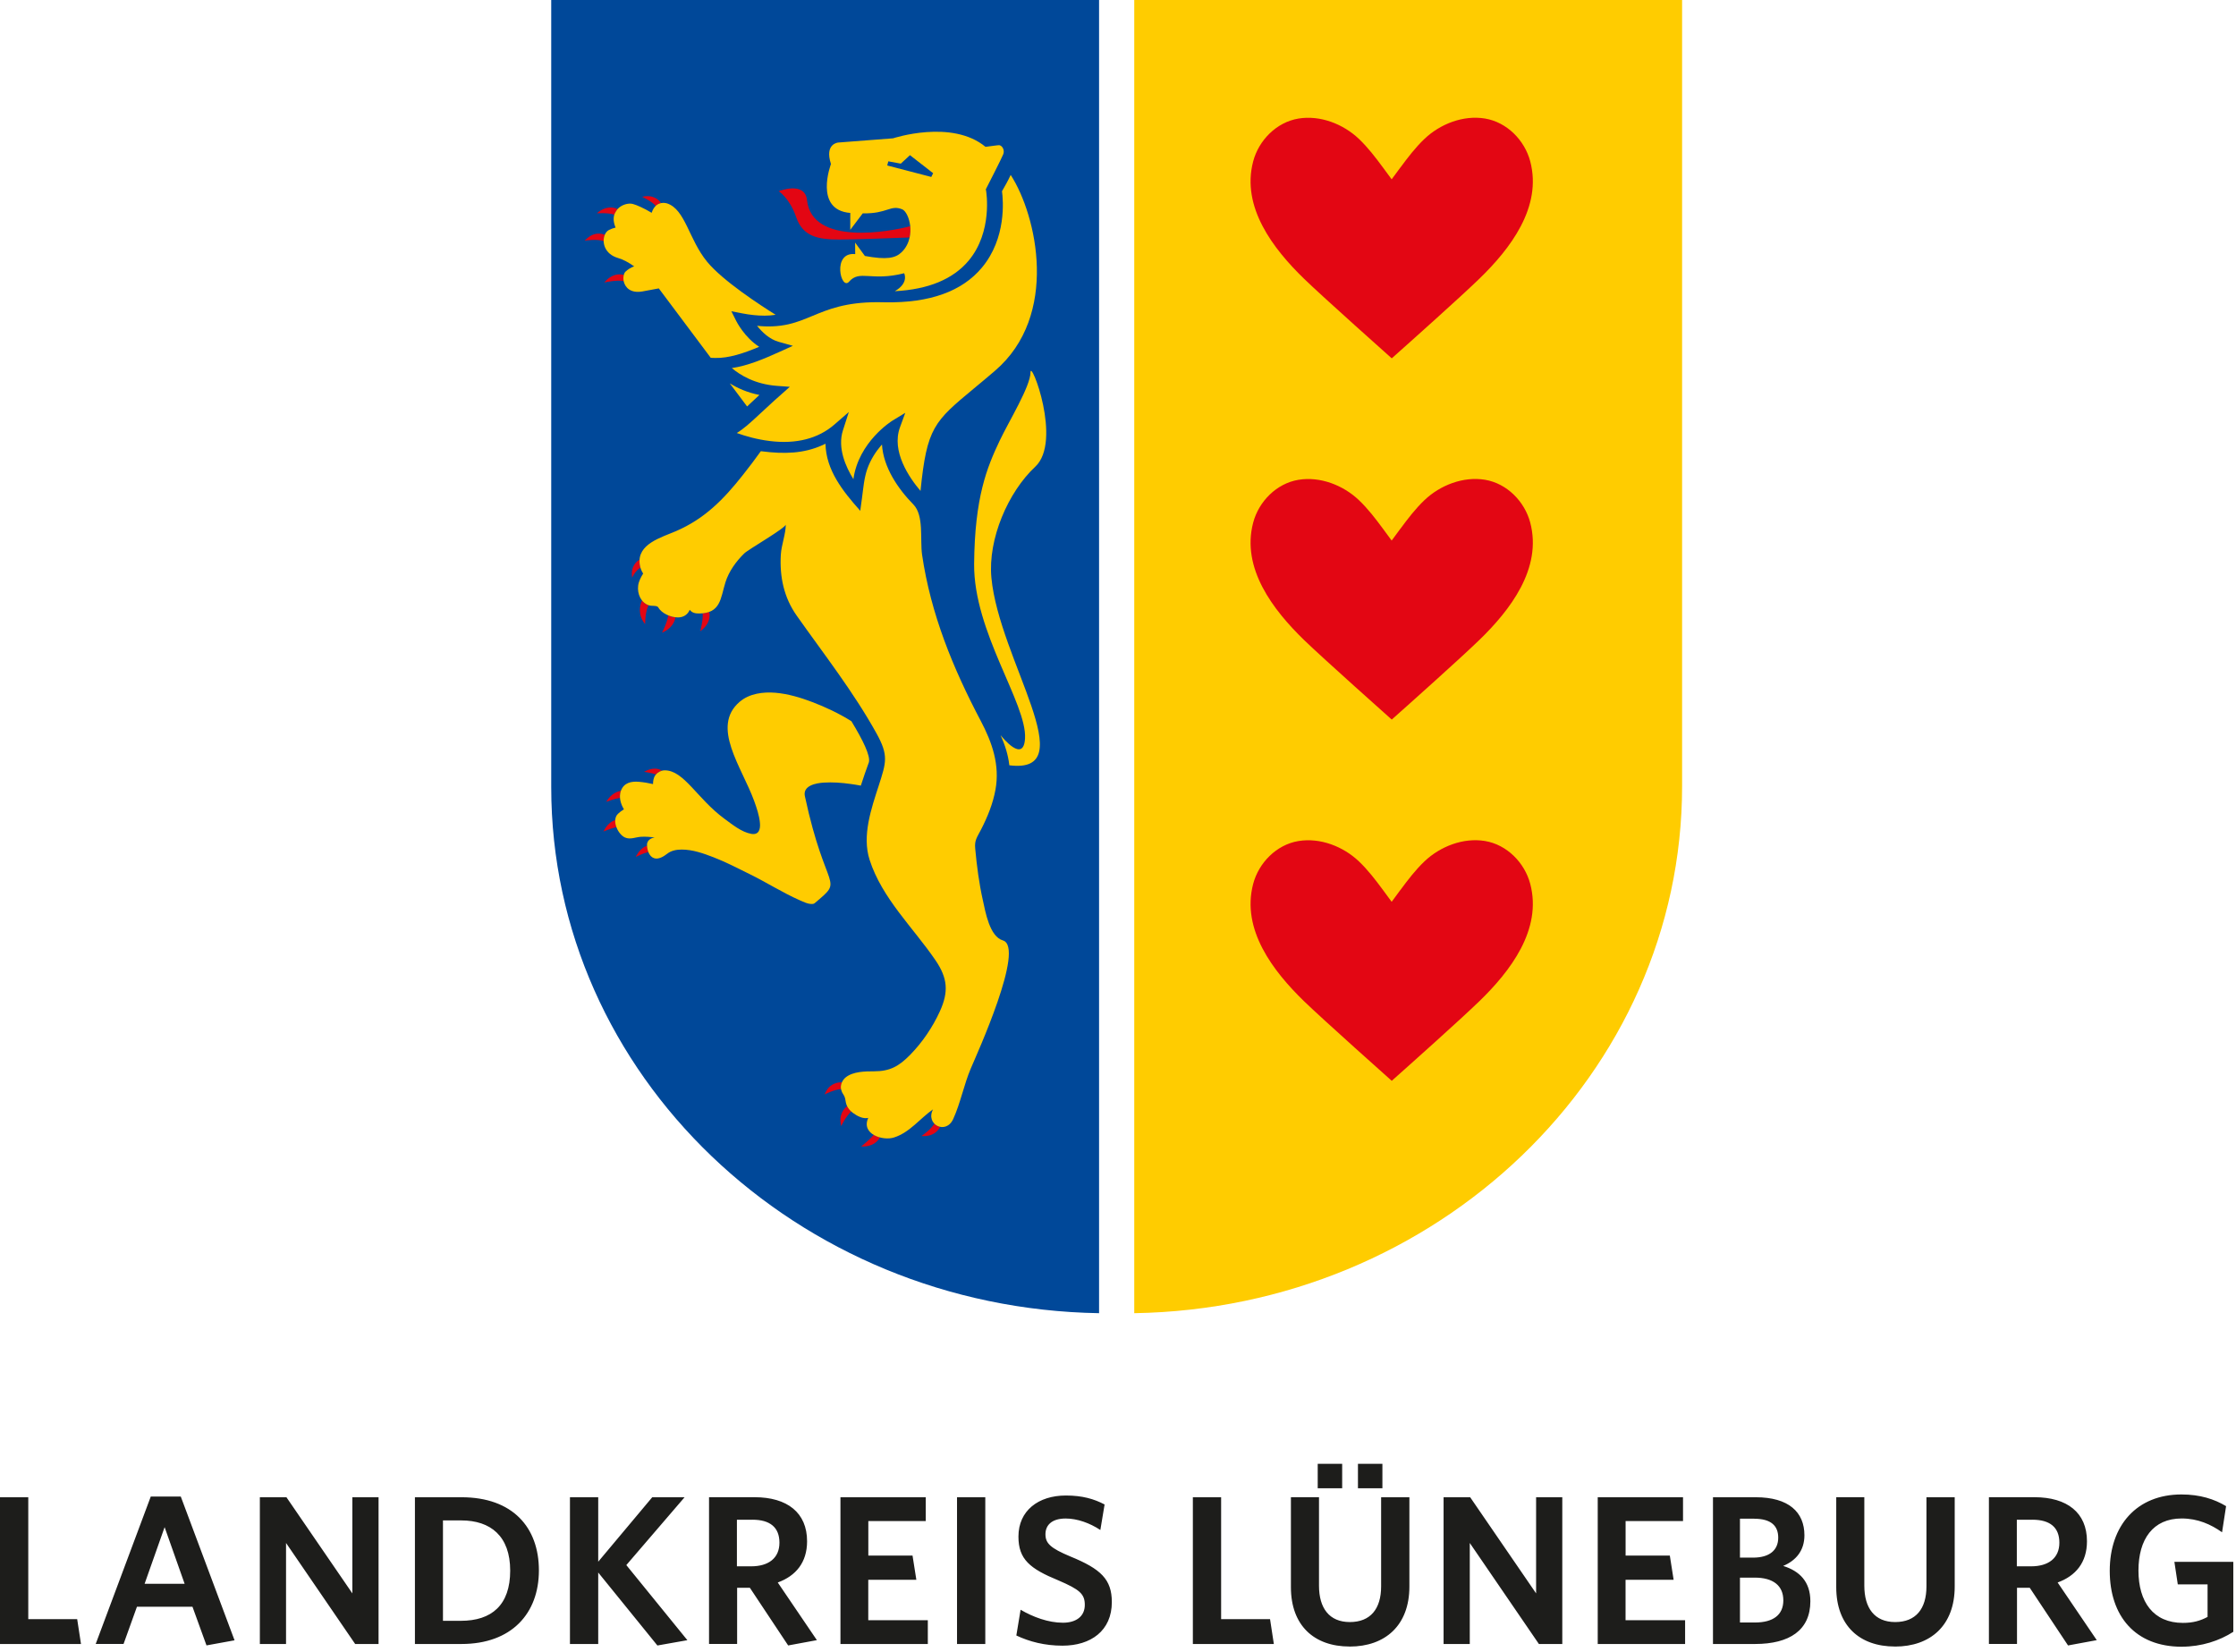 <svg width="157" height="116" viewBox="0 0 157 116" fill="none" xmlns="http://www.w3.org/2000/svg">
<g id="lk-wappen">
<g id="Group">
<path id="Vector" d="M118.108 55.198C118.108 75.391 100.914 91.854 79.641 92.203V0H118.108V55.198Z" fill="#FFCC00"/>
<path id="Vector_2" d="M38.704 55.263C38.704 75.456 55.898 91.854 77.171 92.203V0H38.704V55.263Z" fill="#004899"/>
<path id="Vector_3" fill-rule="evenodd" clip-rule="evenodd" d="M64.634 34.463C65.082 30.015 65.583 29.601 68.404 27.258C68.834 26.904 69.316 26.502 69.863 26.032C74.39 22.156 72.806 15.129 70.965 12.282C70.784 12.674 70.573 13.053 70.355 13.427C70.442 14.062 70.672 16.731 68.939 18.796C67.549 20.458 65.284 21.276 62.17 21.226C61.971 21.22 61.787 21.217 61.61 21.217C59.367 21.217 58.144 21.727 57.062 22.175C56.508 22.405 55.982 22.626 55.369 22.766C54.648 22.931 53.892 22.956 53.157 22.875C53.497 23.304 54.016 23.817 54.676 24.001L55.671 24.281L54.729 24.707C53.637 25.202 52.489 25.687 51.384 25.843C51.957 26.328 52.999 26.978 54.557 27.093L55.456 27.159C54.722 27.799 54.001 28.453 53.291 29.119C52.709 29.666 52.203 30.12 51.733 30.403C52.349 30.624 53.164 30.858 54.06 30.966C55.904 31.194 57.444 30.798 58.583 29.812L59.6 28.929L59.187 30.214C58.785 31.455 59.395 32.796 59.921 33.645C60.285 31.013 62.618 29.563 62.646 29.545L63.564 28.985L63.194 29.996C62.568 31.694 63.847 33.545 64.631 34.466L64.634 34.463Z" fill="#FFCC00"/>
<path id="Vector_4" fill-rule="evenodd" clip-rule="evenodd" d="M69.611 40.567C70.152 46.322 76.122 54.398 70.868 53.733V53.72C70.784 52.977 70.56 52.298 70.255 51.614C70.398 51.798 71.87 53.605 71.972 51.85C72.115 49.402 68.354 44.387 68.398 39.593C68.438 34.911 69.3 32.821 70.193 30.939C70.821 29.61 72.355 27.125 72.355 26.148C72.355 25.171 74.601 30.982 72.694 32.765C70.784 34.544 69.356 37.851 69.611 40.567Z" fill="#FFCC00"/>
<path id="Vector_5" fill-rule="evenodd" clip-rule="evenodd" d="M52.741 28.272C52.934 28.092 53.127 27.908 53.322 27.731C52.464 27.563 51.773 27.246 51.241 26.916L52.458 28.54C52.551 28.45 52.647 28.363 52.741 28.272Z" fill="#FFCC00"/>
<path id="Vector_6" fill-rule="evenodd" clip-rule="evenodd" d="M44.916 39.627C44.901 39.509 44.901 39.397 44.91 39.291C44.702 39.41 44.257 39.761 44.387 40.564C44.387 40.564 44.587 40.079 44.969 39.861C44.947 39.783 44.929 39.705 44.916 39.624V39.627Z" fill="#E30613"/>
<path id="Vector_7" fill-rule="evenodd" clip-rule="evenodd" d="M43.6 55.525C43.311 55.571 42.9 55.745 42.565 56.296C42.565 56.296 43.115 56.091 43.535 56.022C43.523 55.854 43.538 55.686 43.597 55.525H43.6Z" fill="#E30613"/>
<path id="Vector_8" fill-rule="evenodd" clip-rule="evenodd" d="M43.205 57.581C42.956 57.652 42.633 57.855 42.368 58.383C42.368 58.383 42.878 58.166 43.289 58.069C43.23 57.907 43.199 57.736 43.208 57.581H43.205Z" fill="#E30613"/>
<path id="Vector_9" fill-rule="evenodd" clip-rule="evenodd" d="M45.436 59.379C45.193 59.46 44.888 59.668 44.636 60.169C44.636 60.169 45.134 59.917 45.529 59.818C45.473 59.671 45.442 59.516 45.436 59.379Z" fill="#E30613"/>
<g id="Group_2">
<path id="Vector_10" d="M46.139 54.292C46.154 54.277 46.173 54.264 46.192 54.252C46.229 54.224 46.267 54.199 46.307 54.177C46.347 54.156 46.388 54.14 46.431 54.124C46.444 54.121 46.459 54.115 46.472 54.109C46.291 53.991 45.874 53.826 45.221 54.193C45.221 54.193 45.71 54.255 46.058 54.377C46.083 54.345 46.111 54.317 46.142 54.289L46.139 54.292Z" fill="#E30613"/>
<path id="Vector_11" d="M59.79 50.644C59.79 50.644 59.774 50.634 59.765 50.628C58.909 50.093 57.97 49.648 57.027 49.29C56.212 48.979 55.329 48.715 54.445 48.64C53.59 48.569 52.616 48.69 51.931 49.278C49.897 51.029 52.081 53.845 52.952 56.234C53.129 56.725 53.313 57.257 53.359 57.783C53.4 58.219 53.288 58.642 52.753 58.548C52.068 58.43 51.403 57.88 50.858 57.481C48.942 56.072 48.03 54.087 46.674 54.087C46.606 54.087 46.534 54.097 46.469 54.115C46.453 54.118 46.441 54.125 46.428 54.131C46.385 54.143 46.344 54.162 46.304 54.184C46.263 54.206 46.226 54.23 46.189 54.258C46.17 54.271 46.154 54.286 46.136 54.299C46.105 54.327 46.077 54.355 46.052 54.386C46.018 54.426 45.986 54.467 45.962 54.514C45.896 54.647 45.85 54.822 45.853 55.052C45.529 54.977 45.196 54.921 44.867 54.893C44.331 54.846 43.809 54.949 43.597 55.525C43.439 55.96 43.579 56.445 43.809 56.825C43.647 56.921 43.507 57.03 43.392 57.139C42.925 57.584 43.376 58.57 43.877 58.8C44.263 58.975 44.639 58.766 45.038 58.751C45.349 58.738 45.66 58.76 45.968 58.797C45.871 58.813 45.43 58.909 45.43 59.317C45.43 59.644 45.56 60.129 45.918 60.253C46.235 60.365 46.602 60.135 46.845 59.945C47.131 59.718 47.508 59.65 47.865 59.65C48.637 59.65 49.39 59.917 50.099 60.191C50.977 60.53 51.798 60.962 52.641 61.376C53.826 61.958 54.949 62.677 56.153 63.209C56.405 63.321 56.772 63.504 57.071 63.467C57.114 63.461 57.158 63.451 57.192 63.423C59.336 61.616 57.998 62.832 56.514 55.901C56.355 55.154 57.304 54.983 57.833 54.949C58.455 54.909 59.087 54.955 59.706 55.042C59.952 55.077 60.197 55.111 60.443 55.161C60.624 54.601 60.816 54.044 61.012 53.512C61.118 53.058 60.599 51.984 59.79 50.653V50.644Z" fill="#FFCC00"/>
</g>
<path id="Vector_12" d="M63.915 15.879C62.478 16.27 57.018 17.272 56.666 14.062C56.517 12.68 54.675 13.427 54.675 13.427C54.675 13.427 55.438 13.894 55.904 15.247C56.371 16.607 57.432 16.818 58.916 16.818C60.095 16.818 62.835 16.712 63.871 16.672C63.93 16.404 63.94 16.131 63.912 15.879H63.915Z" fill="#E30613"/>
<path id="Vector_13" d="M70.146 10.194C70.09 10.185 69.43 10.285 69.197 10.31C66.826 8.347 62.705 9.712 62.705 9.712L58.856 10.008C58.856 10.008 57.879 10.076 58.346 11.517C58.346 11.517 57.117 14.743 59.702 14.951V16.137L60.577 14.979C62.312 15.017 62.508 14.357 63.349 14.696C63.594 14.796 63.846 15.284 63.912 15.875C63.94 16.127 63.927 16.398 63.871 16.669C63.79 17.039 63.619 17.406 63.308 17.707C62.873 18.128 62.263 18.255 60.729 17.972L60.041 17.032L60.048 17.841C58.393 17.667 59.046 20.433 59.615 19.779C60.368 18.918 61.155 19.776 63.485 19.185C63.507 19.229 63.809 19.882 62.829 20.445C65.178 20.324 66.917 19.605 68.009 18.305C69.723 16.261 69.244 13.442 69.241 13.414L69.219 13.29C69.219 13.29 70.339 11.109 70.445 10.826C70.55 10.543 70.392 10.226 70.146 10.188V10.194ZM65.392 12.425L62.297 11.619L62.372 11.327L63.249 11.489L63.893 10.895L65.52 12.161L65.389 12.425H65.392Z" fill="#FFCC00"/>
<path id="Vector_14" fill-rule="evenodd" clip-rule="evenodd" d="M43.134 15.076C43.177 14.926 43.355 14.687 43.355 14.687C43.355 14.687 43.361 14.684 43.361 14.681C43.096 14.55 42.561 14.419 41.905 14.976C41.905 14.976 42.788 14.923 43.134 15.079V15.076Z" fill="#E30613"/>
<path id="Vector_15" fill-rule="evenodd" clip-rule="evenodd" d="M42.468 16.488C42.235 16.389 41.656 16.245 41.056 16.896C41.056 16.896 41.933 16.759 42.387 16.933C42.384 16.774 42.412 16.619 42.465 16.488H42.468Z" fill="#E30613"/>
<path id="Vector_16" fill-rule="evenodd" clip-rule="evenodd" d="M43.793 19.319V19.313C43.793 19.313 43.796 19.307 43.796 19.304C43.497 19.223 42.969 19.201 42.427 19.836C42.427 19.836 43.304 19.63 43.793 19.739C43.762 19.59 43.765 19.444 43.793 19.316V19.319Z" fill="#E30613"/>
<g id="Group_3">
<g id="Group_4">
<path id="Vector_17" d="M46.263 14.307C46.313 14.286 46.363 14.27 46.413 14.261C46.267 14.043 45.878 13.635 45.087 13.819C45.087 13.819 45.791 14.146 46.042 14.457C46.077 14.422 46.111 14.398 46.148 14.373C46.167 14.36 46.186 14.351 46.204 14.338C46.226 14.326 46.245 14.317 46.267 14.307H46.263Z" fill="#E30613"/>
<path id="Vector_18" d="M53.639 22.165C53.922 22.165 54.193 22.144 54.461 22.103C53.381 21.428 50.752 19.717 49.654 18.383C48.36 16.814 48.127 14.711 46.842 14.282C46.842 14.282 46.646 14.214 46.412 14.26C46.363 14.27 46.316 14.285 46.263 14.307C46.241 14.316 46.223 14.326 46.201 14.338C46.182 14.348 46.163 14.36 46.145 14.372C46.104 14.397 46.067 14.428 46.03 14.466C45.924 14.572 45.828 14.724 45.756 14.942C45.224 14.621 44.698 14.388 44.428 14.319C44.117 14.242 43.647 14.363 43.354 14.687C43.354 14.687 43.177 14.926 43.133 15.075C43.059 15.318 43.071 15.62 43.224 15.978C43.04 16.021 42.885 16.084 42.76 16.146C42.633 16.211 42.53 16.332 42.465 16.488C42.253 16.995 42.43 17.841 43.413 18.121C43.752 18.218 44.129 18.42 44.533 18.706C44.533 18.706 44.266 18.759 43.93 19.064C43.868 19.117 43.824 19.204 43.796 19.309V19.316C43.765 19.453 43.759 19.614 43.799 19.776C43.905 20.199 44.291 20.61 45.115 20.461C45.638 20.367 46.002 20.299 46.257 20.249L49.906 25.124L50.208 25.133C51.163 25.161 52.249 24.797 53.306 24.349C52.286 23.699 51.723 22.595 51.695 22.539L51.353 21.854L52.102 22C52.672 22.109 53.172 22.162 53.642 22.162L53.639 22.165Z" fill="#FFCC00"/>
</g>
</g>
<path id="Vector_19" fill-rule="evenodd" clip-rule="evenodd" d="M45.541 42.496C45.349 42.427 45.193 42.312 45.075 42.163C44.941 42.468 44.742 43.158 45.299 43.824C45.299 43.824 45.289 42.947 45.541 42.499V42.496Z" fill="#E30613"/>
<path id="Vector_20" fill-rule="evenodd" clip-rule="evenodd" d="M46.916 43.208C46.87 43.666 46.481 44.428 46.481 44.428C47.193 44.12 47.38 43.628 47.427 43.345C47.262 43.327 47.084 43.28 46.916 43.208Z" fill="#E30613"/>
<path id="Vector_21" fill-rule="evenodd" clip-rule="evenodd" d="M49.334 43.065C49.393 43.46 49.166 44.325 49.166 44.325C49.882 43.799 49.86 43.233 49.797 42.966C49.667 43.015 49.511 43.047 49.334 43.065Z" fill="#E30613"/>
<path id="Vector_22" fill-rule="evenodd" clip-rule="evenodd" d="M59.118 75.995C58.804 75.982 58.206 76.066 57.898 76.844C57.898 76.844 58.595 76.486 59.056 76.471C59.022 76.318 59.05 76.147 59.121 75.995H59.118Z" fill="#E30613"/>
<path id="Vector_23" fill-rule="evenodd" clip-rule="evenodd" d="M59.485 77.662C59.252 77.843 58.866 78.275 59.062 79.068C59.056 79.074 59.401 78.368 59.775 78.038C59.65 77.927 59.554 77.802 59.485 77.659V77.662Z" fill="#E30613"/>
<path id="Vector_24" fill-rule="evenodd" clip-rule="evenodd" d="M61.342 79.678C61.047 80.051 60.462 80.496 60.462 80.496C61.296 80.543 61.653 80.104 61.787 79.858C61.629 79.815 61.479 79.756 61.345 79.675L61.342 79.678Z" fill="#E30613"/>
<path id="Vector_25" fill-rule="evenodd" clip-rule="evenodd" d="M65.607 78.894C65.365 79.314 64.696 79.765 64.696 79.765C65.52 79.83 65.872 79.392 66.012 79.118C65.859 79.087 65.716 79.009 65.607 78.894Z" fill="#E30613"/>
<path id="Vector_26" d="M70.417 66.03C69.481 65.756 69.191 64.017 69.017 63.236C68.746 62.033 68.585 60.801 68.473 59.572C68.42 58.99 68.594 58.81 68.883 58.246C69.338 57.363 69.72 56.427 69.897 55.444C70.212 53.717 69.667 52.14 68.868 50.625C66.914 46.919 65.356 43.124 64.743 38.949C64.59 37.86 64.889 36.196 64.133 35.421C63.044 34.311 62.024 32.805 61.927 31.209C61.927 31.225 61.868 31.278 61.856 31.29C61.663 31.517 61.485 31.76 61.33 32.015C61.156 32.301 61.009 32.606 60.897 32.923C60.667 33.583 60.617 34.286 60.524 34.973C60.484 35.275 60.44 35.577 60.4 35.879L60.369 35.826C59.193 34.504 57.995 33.01 57.961 31.156C57.886 31.194 57.808 31.228 57.734 31.262C57.102 31.548 56.411 31.713 55.721 31.769C54.99 31.828 54.249 31.785 53.521 31.691C53.487 31.688 53.456 31.682 53.422 31.679C53.02 32.242 52.604 32.793 52.174 33.334C50.827 35.042 49.496 36.414 47.467 37.291C46.435 37.739 44.717 38.19 44.919 39.624C44.951 39.851 45.032 40.078 45.159 40.271C45 40.523 44.842 40.825 44.807 41.127C44.739 41.69 45 42.325 45.576 42.505C45.766 42.564 46.136 42.496 46.22 42.645C46.463 43.084 47.113 43.345 47.592 43.351C47.965 43.357 48.286 43.165 48.429 42.816C48.6 43.034 48.815 43.074 49.082 43.074C50.616 43.068 50.588 42.004 50.936 40.887C51.176 40.119 51.686 39.413 52.258 38.856C52.56 38.563 55.173 37.073 55.173 36.824C55.173 37.506 54.865 38.252 54.825 38.949C54.735 40.495 55.039 41.948 55.939 43.224C57.852 45.933 59.93 48.581 61.541 51.489C62.403 53.045 62.226 53.521 61.703 55.151C61.177 56.775 60.515 58.676 61.059 60.371C61.93 63.078 64.114 65.122 65.682 67.418C66.547 68.687 66.615 69.639 65.993 71.008C65.483 72.128 64.761 73.189 63.9 74.069C63.109 74.871 62.484 75.22 61.37 75.22C60.748 75.22 59.886 75.229 59.373 75.652C59.146 75.833 58.984 76.194 59.056 76.483C59.161 76.903 59.305 76.816 59.373 77.301C59.423 77.671 59.603 77.923 59.889 78.141C60.182 78.356 60.586 78.577 60.963 78.493C60.443 79.634 61.996 80.126 62.783 79.862C63.881 79.51 64.6 78.527 65.514 77.889C64.954 78.95 66.419 79.709 66.933 78.561C67.446 77.432 67.676 76.172 68.165 75.018C68.575 74.05 72.013 66.503 70.417 66.03Z" fill="#FFCC00"/>
<path id="Vector_27" d="M98.331 11.76C98.851 11.056 99.386 10.353 100.021 9.75C101.122 8.701 102.746 8.07 104.267 8.322C105.807 8.577 107.054 9.843 107.446 11.333C108.293 14.547 106.034 17.474 103.878 19.565C102.547 20.856 99.034 23.992 97.722 25.159C97.722 25.159 97.722 25.159 97.719 25.159C97.719 25.159 92.89 20.859 91.559 19.568C89.406 17.477 87.144 14.55 87.99 11.336C88.382 9.846 89.63 8.58 91.17 8.325C92.694 8.073 94.315 8.705 95.416 9.753C96.051 10.357 96.586 11.06 97.106 11.763L97.715 12.59L98.325 11.763L98.331 11.76Z" fill="#E30613"/>
<path id="Vector_28" d="M98.331 37.123C98.851 36.42 99.386 35.717 100.021 35.113C101.122 34.065 102.746 33.434 104.267 33.685C105.807 33.941 107.054 35.207 107.446 36.697C108.293 39.91 106.034 42.838 103.878 44.928C102.547 46.219 99.034 49.355 97.722 50.522C97.722 50.522 97.722 50.522 97.719 50.522C97.719 50.522 92.89 46.223 91.559 44.932C89.406 42.841 87.144 39.914 87.99 36.7C88.382 35.21 89.63 33.944 91.17 33.689C92.694 33.437 94.315 34.068 95.416 35.117C96.051 35.72 96.586 36.423 97.106 37.126L97.715 37.954L98.325 37.126L98.331 37.123Z" fill="#E30613"/>
<path id="Vector_29" d="M98.331 62.487C98.851 61.784 99.386 61.081 100.021 60.477C101.122 59.429 102.746 58.797 104.267 59.049C105.807 59.304 107.054 60.571 107.446 62.061C108.293 65.274 106.034 68.202 103.878 70.292C102.547 71.583 99.034 74.719 97.722 75.886C97.722 75.886 97.722 75.886 97.719 75.886C97.719 75.886 92.89 71.586 91.559 70.295C89.406 68.205 87.144 65.277 87.99 62.064C88.382 60.574 89.63 59.307 91.17 59.052C92.694 58.8 94.315 59.432 95.416 60.48C96.051 61.084 96.586 61.787 97.106 62.49L97.715 63.318L98.325 62.49L98.331 62.487Z" fill="#E30613"/>
</g>
<path id="Vector_30" d="M0 115.429V105.126H1.985V113.684H5.419L5.687 115.432H0V115.429ZM14.5 115.532L13.514 112.813H9.616L8.676 115.426H6.72L10.587 105.076H12.693L16.469 115.171L14.497 115.529L14.5 115.532ZM11.557 107.229L10.154 111.201H12.963L11.56 107.229H11.557ZM24.938 115.429L20.084 108.336V115.429H18.246V105.126H20.112L24.741 111.876V105.126H26.58V115.429H24.938ZM32.404 115.429H29.134V105.126H32.404C35.988 105.126 37.839 107.232 37.839 110.262C37.839 113.292 35.913 115.429 32.404 115.429ZM32.388 106.753H31.103V113.802H32.357C34.522 113.802 35.823 112.698 35.823 110.277C35.823 107.857 34.448 106.753 32.388 106.753ZM46.157 115.532L42.004 110.411V115.429H40.019V105.126H42.004V109.652L45.797 105.126H48.068L43.977 109.889L48.264 115.162L46.157 115.535V115.532ZM57.357 115.159L55.341 115.532L52.653 111.484H51.757V115.426H49.785V105.123H52.98C55.279 105.123 56.669 106.211 56.669 108.215C56.669 109.708 55.879 110.648 54.61 111.111L57.357 115.159ZM52.83 106.706H51.742V109.976H52.743C53.969 109.976 54.728 109.394 54.728 108.318C54.728 107.241 54.072 106.703 52.83 106.703V106.706ZM59.012 115.429V105.126H65.001V106.799H60.969V109.22H64.073L64.341 110.921H60.965V113.759H65.147V115.432H59.009L59.012 115.429ZM67.197 115.429V105.126H69.182V115.429H67.197ZM74.604 115.547C73.35 115.547 72.274 115.264 71.362 114.832L71.661 113.024C72.526 113.532 73.602 113.936 74.632 113.936C75.543 113.936 76.169 113.504 76.169 112.682C76.169 111.92 75.811 111.606 74.318 110.965C72.317 110.144 71.509 109.487 71.509 107.888C71.509 106.065 72.912 105.004 74.84 105.004C76.004 105.004 76.813 105.244 77.559 105.633L77.261 107.425C76.514 106.933 75.634 106.619 74.825 106.619C73.839 106.619 73.406 107.098 73.406 107.723C73.406 108.349 73.736 108.694 75.17 109.291C77.292 110.159 78.067 110.89 78.067 112.486C78.067 114.502 76.589 115.547 74.601 115.547H74.604ZM83.756 115.429V105.126H85.741V113.684H89.176L89.443 115.432H83.753L83.756 115.429ZM94.763 115.607C92.268 115.607 90.641 114.129 90.641 111.441V105.123H92.613V111.335C92.613 112.903 93.329 113.889 94.779 113.889C96.228 113.889 96.975 112.962 96.975 111.382V105.126H98.96V111.397C98.96 114.129 97.258 115.61 94.763 115.61V115.607ZM92.523 104.497V102.78H94.24V104.497H92.523ZM95.348 104.497V102.78H97.065V104.497H95.348ZM108.053 115.429L103.2 108.336V115.429H101.361V105.126H103.228L107.857 111.876V105.126H109.696V115.429H108.053ZM112.184 115.429V105.126H118.173V106.799H114.141V109.22H117.246L117.513 110.921H114.138V113.759H118.319V115.432H112.181L112.184 115.429ZM123.231 115.429H120.276V105.126H123.278C125.593 105.126 126.697 106.171 126.697 107.798C126.697 108.874 126.1 109.574 125.204 109.948C126.355 110.305 127.114 111.052 127.114 112.427C127.114 114.459 125.652 115.429 123.231 115.429ZM123.172 106.631H122.171V109.366H123.082C124.246 109.366 124.858 108.843 124.858 107.963C124.858 107.142 124.367 106.635 123.172 106.635V106.631ZM123.2 110.769H122.171V113.92H123.231C124.485 113.92 125.216 113.398 125.216 112.368C125.216 111.338 124.513 110.769 123.2 110.769ZM133.053 115.607C130.558 115.607 128.931 114.129 128.931 111.441V105.123H130.903V111.335C130.903 112.903 131.619 113.889 133.068 113.889C134.518 113.889 135.265 112.962 135.265 111.382V105.126H137.249V111.397C137.249 114.129 135.548 115.61 133.053 115.61V115.607ZM147.223 115.159L145.207 115.532L142.519 111.484H141.623V115.426H139.651V105.123H142.846C145.145 105.123 146.536 106.211 146.536 108.215C146.536 109.708 145.745 110.648 144.476 111.111L147.223 115.159ZM142.7 106.706H141.611V109.976H142.613C143.838 109.976 144.598 109.394 144.598 108.318C144.598 107.241 143.941 106.703 142.7 106.703V106.706ZM153.196 115.622C149.927 115.622 148.135 113.472 148.135 110.29C148.135 107.107 150.032 104.93 153.168 104.93C154.481 104.93 155.483 105.259 156.304 105.751L156.021 107.586C155.243 107.033 154.319 106.616 153.184 106.616C151.168 106.616 150.151 108.078 150.151 110.274C150.151 112.471 151.196 113.948 153.271 113.948C153.986 113.948 154.497 113.799 155.004 113.528V111.245H152.913L152.674 109.661H156.811V114.574C155.841 115.202 154.571 115.619 153.196 115.619V115.622Z" fill="#1D1D1B"/>
</g>
</svg>
